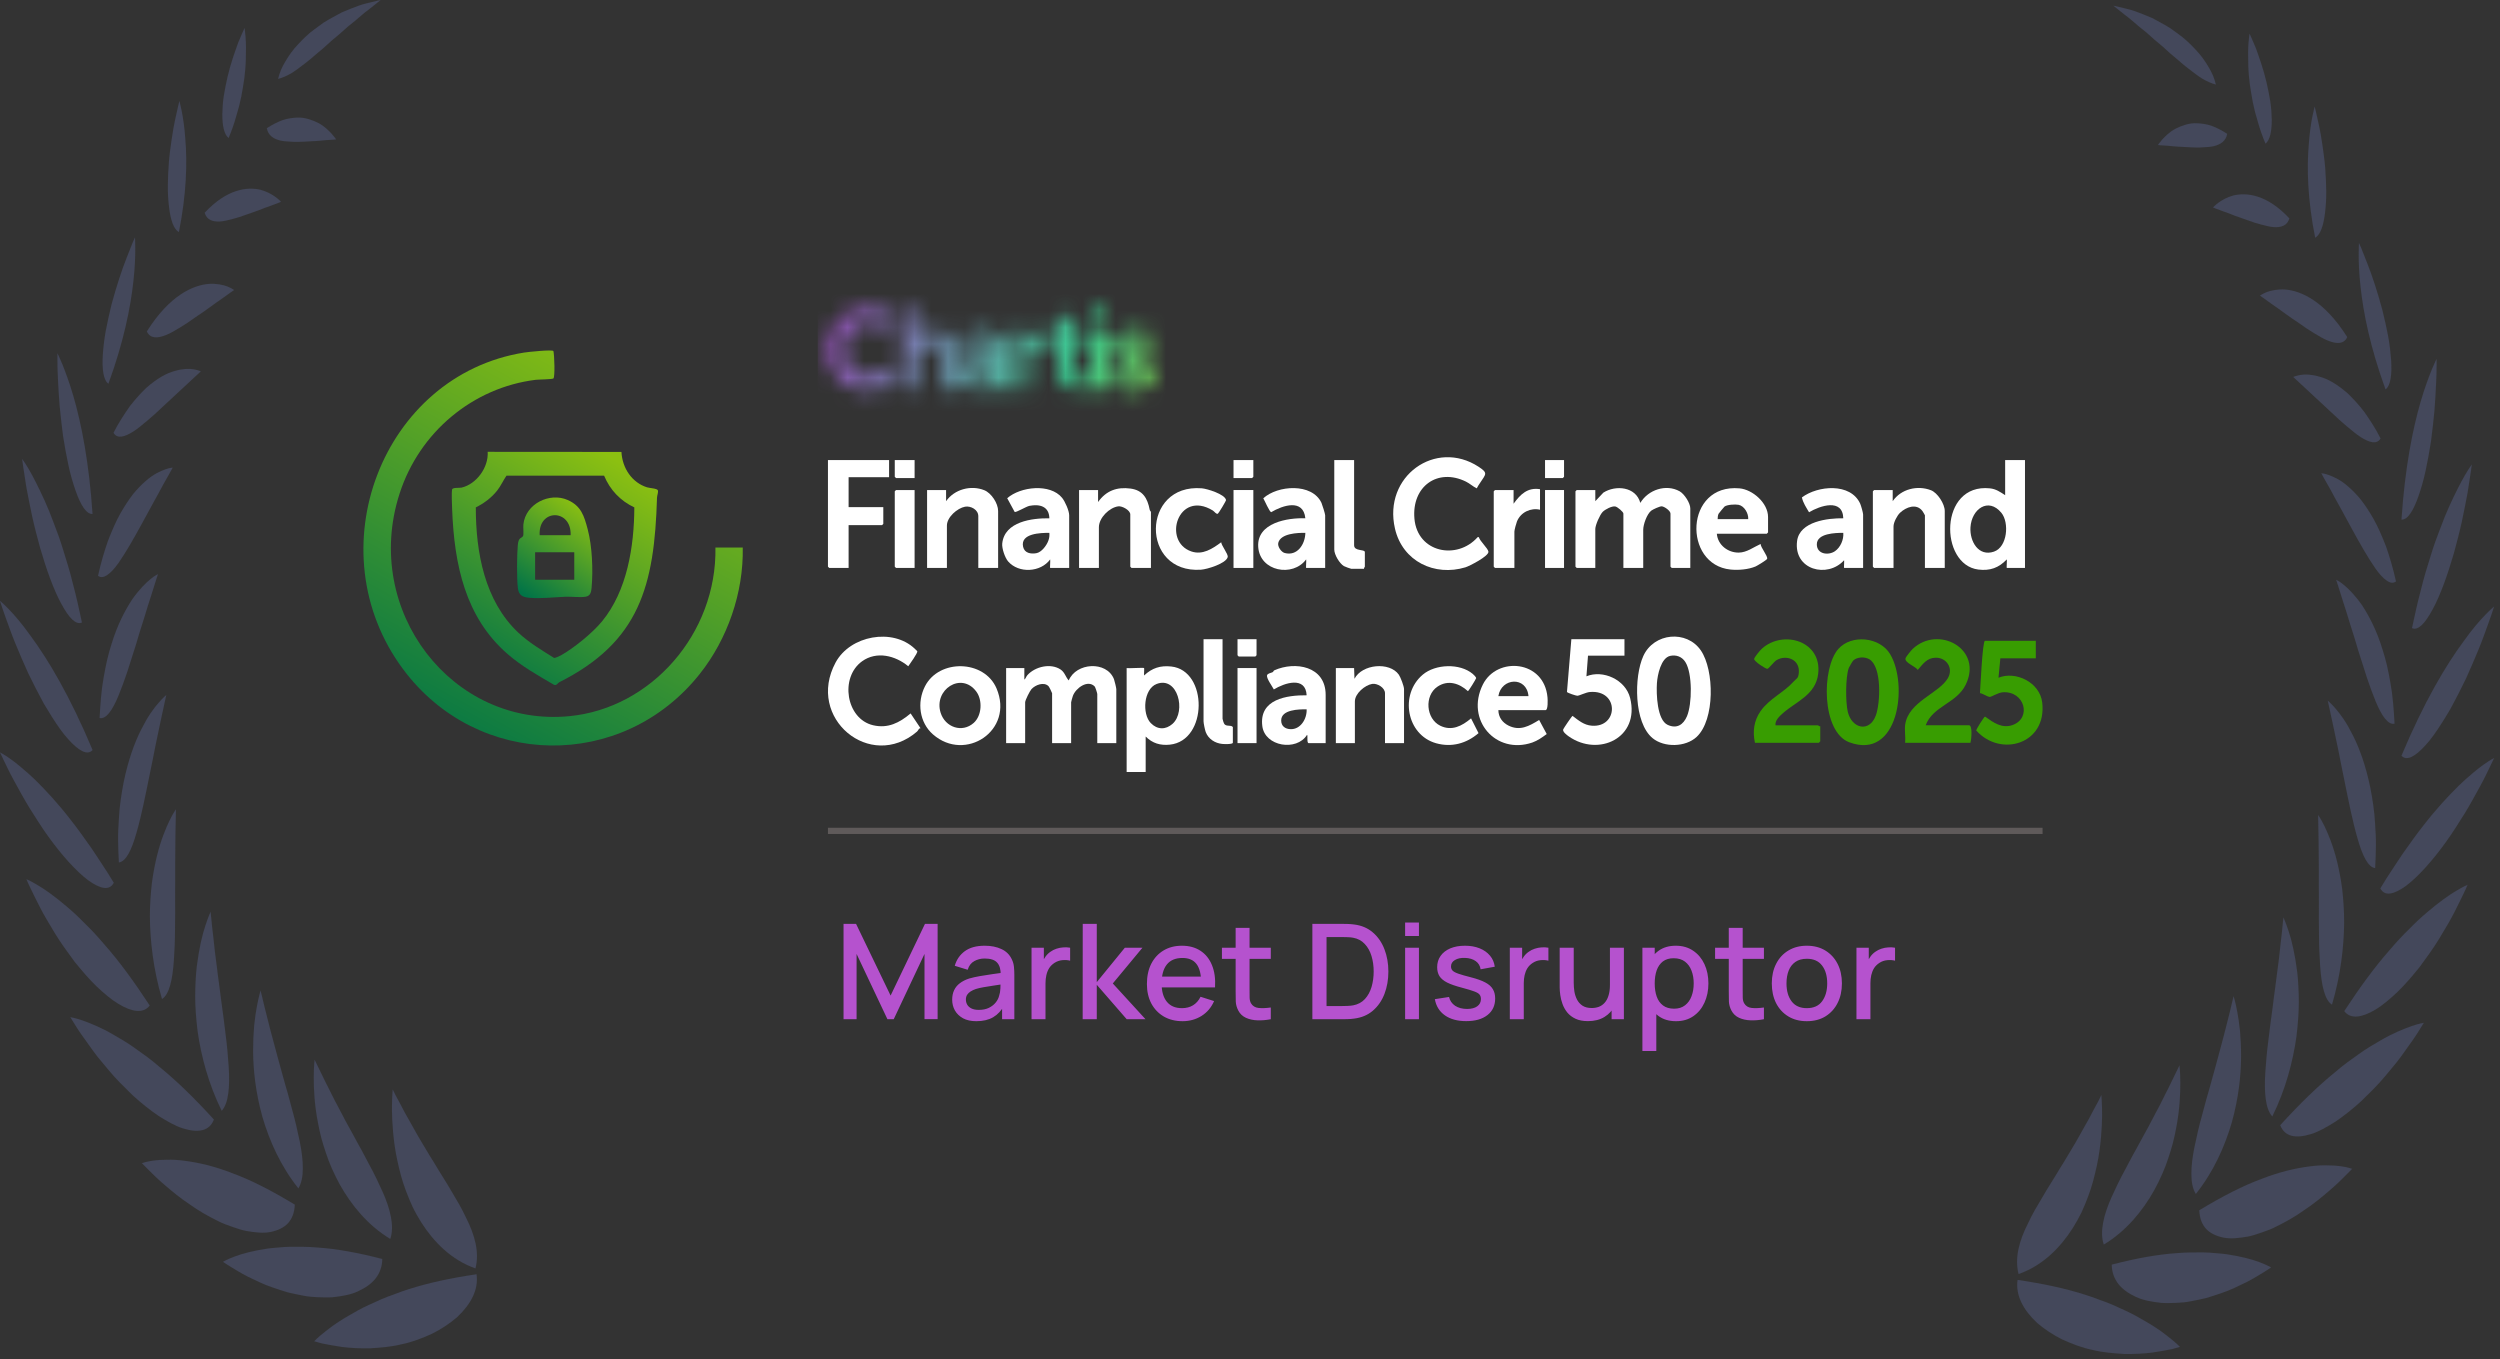 <svg width="149" height="81" viewBox="0 0 149 81" fill="none" xmlns="http://www.w3.org/2000/svg">
<rect x="0" y="0" width="149" height="81" fill="#333333" stroke="none"/>
<path d="M109.566 38.676C110.344 37.796 112.033 37.957 112.651 38.985C113.738 40.794 113.166 45.341 110.215 44.239C108.56 43.62 108.554 39.819 109.566 38.676ZM110.453 39.368C110.412 39.407 110.212 39.747 110.187 39.814C109.989 40.345 109.993 41.862 110.127 42.421C110.37 43.435 111.416 43.671 111.797 42.647C112.074 41.905 112.166 39.733 111.411 39.291C111.138 39.131 110.689 39.147 110.453 39.368Z" fill="#389D01"/>
<path d="M121.334 38.193V39.235H119.221L119.11 40.392C120.133 39.975 121.577 40.663 121.717 41.874C122.002 44.354 119.229 45.155 117.783 43.537C117.772 43.478 118.242 42.723 118.309 42.709C118.808 43.064 119.317 43.439 119.954 43.21C121.097 42.8 120.676 41.169 119.361 41.26C119.097 41.278 118.681 41.54 118.591 41.535C118.436 41.528 118.183 41.331 118.005 41.31C118.03 41.058 118.153 38.193 118.303 38.193H121.334Z" fill="#389D01"/>
<path d="M105.819 43.228H108.349C108.367 43.228 108.433 43.304 108.488 43.285V44.182C108.488 44.188 108.41 44.269 108.404 44.269H104.595C104.446 43.594 104.536 42.949 104.928 42.387C105.453 41.633 106.313 41.281 106.9 40.62C107.076 40.421 107.184 40.457 107.211 40.073C107.265 39.298 106.47 39.006 105.891 39.339C105.729 39.431 105.423 39.846 105.338 39.863C105.252 39.88 104.533 39.417 104.548 39.274C104.559 39.164 104.916 38.743 105.013 38.657C106.282 37.522 108.607 38.201 108.362 40.175C108.208 41.42 107.041 41.816 106.263 42.504C106.066 42.677 105.783 42.937 105.819 43.228Z" fill="#389D01"/>
<path d="M113.547 43.199C113.736 41.812 115.578 41.327 116.097 40.412C116.437 39.814 116.004 39.186 115.363 39.199C114.845 39.208 114.612 39.571 114.298 39.926C114.171 39.717 113.5 39.497 113.569 39.234C113.592 39.144 113.905 38.763 113.989 38.683C115.519 37.23 118.211 38.671 117.152 40.816C116.602 41.929 115.192 42.081 114.771 43.227H117.356C117.577 43.227 117.492 44.096 117.44 44.269H113.547C113.58 43.934 113.503 43.522 113.547 43.199Z" fill="#389D01"/>
<path d="M61.051 40.505C61.137 40.444 61.15 40.329 61.238 40.232C61.703 39.722 62.626 39.511 63.212 39.903C63.466 40.073 63.507 40.352 63.697 40.554C64.136 39.49 65.951 39.37 66.393 40.477C66.425 40.558 66.532 41.004 66.532 41.07V44.29H65.398V41.365C65.398 41.314 65.283 40.953 65.243 40.912C64.829 40.489 64.117 41.006 63.944 41.474C63.923 41.531 63.839 41.824 63.839 41.857V44.29H62.705V41.316C62.705 41.292 62.533 40.936 62.493 40.897C62.218 40.621 61.708 40.82 61.477 41.071C61.381 41.174 61.099 41.733 61.099 41.857V44.29H59.965V39.816H61.051V40.505Z" fill="white"/>
<path d="M101.371 38.766C102.177 39.943 102.217 42.901 101.117 43.922C100.457 44.535 99.184 44.562 98.495 43.995C97.376 43.076 97.378 40.333 97.943 39.095C98.574 37.71 100.527 37.534 101.371 38.766ZM99.545 39.09C98.992 39.209 98.783 40.234 98.752 40.724C98.713 41.345 98.754 42.913 99.397 43.204C99.933 43.447 100.323 43.205 100.544 42.687C100.852 41.961 100.877 40.131 100.447 39.456C100.244 39.137 99.905 39.013 99.545 39.09Z" fill="white"/>
<path d="M68.188 39.816C68.206 39.835 68.175 40.182 68.188 40.259C68.666 39.809 69.162 39.653 69.812 39.724C72.004 39.964 71.994 44.152 69.718 44.382C69.158 44.439 68.688 44.304 68.282 43.897V46.011H67.148V39.816C67.291 39.845 68.151 39.778 68.188 39.816ZM68.583 43.092C68.973 43.497 69.476 43.507 69.889 43.135C70.708 42.397 70.196 40.278 68.934 40.765C68.155 41.066 68.061 42.552 68.583 43.092Z" fill="white"/>
<path d="M54.514 38.658C54.544 38.686 54.67 38.803 54.673 38.814C54.701 38.915 54.223 39.583 54.133 39.709C53.359 39.069 52.246 38.791 51.381 39.412C50.037 40.378 50.423 42.847 52.038 43.225C52.914 43.431 53.603 43.083 54.273 42.52L54.864 43.404C54.753 43.398 54.736 43.532 54.654 43.603C51.875 45.99 48.02 42.795 49.8 39.488C50.671 37.87 53.2 37.414 54.514 38.658Z" fill="white"/>
<path d="M96.818 38.095V39.079H94.645L94.551 40.308C95.533 39.902 96.882 40.505 97.156 41.603C97.75 43.983 95.265 45.132 93.496 43.888C93.39 43.813 93.111 43.609 93.168 43.468C93.192 43.408 93.679 42.679 93.725 42.667C94.084 42.938 94.398 43.213 94.864 43.251C96.457 43.383 96.522 41.103 94.764 41.243C94.515 41.262 94.143 41.463 94.008 41.467C93.939 41.469 93.426 41.301 93.391 41.242L93.653 38.095H96.818Z" fill="white"/>
<path d="M55.603 43.768C54.799 43.062 54.639 41.865 55.129 40.903C55.966 39.259 58.666 39.316 59.393 41.028C60.461 43.544 57.526 45.457 55.603 43.768ZM58.191 41.221C57.295 40.007 55.632 41.108 56.061 42.479C56.333 43.35 57.343 43.697 58.031 43.087C58.525 42.649 58.565 41.728 58.191 41.221Z" fill="white"/>
<path d="M89.303 42.324C89.305 42.744 89.549 43.067 89.906 43.245C90.59 43.585 91.134 43.276 91.733 42.91L92.184 43.748C91.928 43.941 91.63 44.15 91.324 44.255C89.157 44.999 87.324 42.911 88.379 40.797C89.22 39.111 92.032 39.334 92.231 41.562C92.243 41.691 92.272 42.324 92.114 42.324H89.303ZM91.098 41.488C90.988 40.285 89.471 40.393 89.303 41.488H91.098Z" fill="white"/>
<path d="M79.009 44.29H77.994C77.869 44.29 77.959 43.802 77.899 43.798C77.276 44.794 75.387 44.491 75.234 43.278C75.029 41.66 76.706 41.43 77.876 41.439C77.818 40.282 76.554 40.701 75.92 41.091C75.832 40.911 75.463 40.422 75.518 40.243C75.554 40.127 75.769 40.108 75.854 40.059C75.897 40.033 75.899 39.973 75.951 39.95C77.189 39.398 79.009 39.692 79.009 41.414V44.29ZM77.876 42.275C77.417 42.272 76.36 42.283 76.359 42.938C76.359 43.283 76.601 43.443 76.906 43.458C77.507 43.487 77.9 42.848 77.876 42.275Z" fill="white"/>
<path d="M80.704 39.816L80.727 40.456C81.179 39.577 82.82 39.427 83.371 40.212C83.473 40.358 83.68 40.902 83.68 41.07V44.29H82.546V41.316C82.546 40.985 82.081 40.709 81.779 40.761C81.354 40.834 80.751 41.329 80.751 41.807V44.29H79.617V39.816H80.704Z" fill="white"/>
<path d="M88.121 43.695C87.398 44.316 86.514 44.556 85.591 44.297C83.829 43.801 83.4 41.391 84.795 40.211C85.553 39.57 87.005 39.52 87.771 40.161C87.824 40.205 87.987 40.357 87.977 40.422C87.97 40.468 87.531 41.191 87.487 41.192C86.969 40.718 86.293 40.505 85.671 40.926C84.883 41.46 84.983 42.835 85.839 43.253C86.524 43.587 87.133 43.273 87.675 42.815L88.121 43.695Z" fill="white"/>
<path d="M72.864 38.095V42.839C72.864 42.885 72.939 43.118 72.979 43.162C73.125 43.32 73.352 43.187 73.478 43.331V44.265C73.478 44.369 72.942 44.349 72.841 44.338C72.419 44.294 72.024 44.051 71.863 43.635C71.816 43.513 71.731 43.103 71.731 42.987V38.095H72.864Z" fill="white"/>
<path d="M74.89 39.816H73.756V44.29H74.89V39.816Z" fill="white"/>
<path d="M74.89 38.096V39.054C74.89 39.059 74.824 39.128 74.819 39.128H73.827C73.822 39.128 73.756 39.059 73.756 39.054V38.096H74.89Z" fill="white"/>
<path d="M95.08 29.206L95.081 29.87L95.56 29.361C96.29 28.896 97.499 28.998 97.763 29.972C98.233 29.187 99.3 28.831 100.105 29.28C100.385 29.437 100.742 29.981 100.742 30.303V33.849H99.635C99.629 33.849 99.561 33.778 99.561 33.773V30.61C99.561 30.442 99.198 30.188 99.041 30.177C98.925 30.169 98.506 30.362 98.411 30.438C98.154 30.643 97.936 31.257 97.936 31.579V33.849H96.754V30.61C96.754 30.509 96.402 30.211 96.274 30.186C96.075 30.146 95.668 30.359 95.522 30.506C95.355 30.672 95.08 31.299 95.08 31.528V33.849H93.972C93.967 33.849 93.898 33.778 93.898 33.773V29.283C93.898 29.278 93.967 29.206 93.972 29.206H95.08Z" fill="white"/>
<path d="M120.689 27.421V33.849H119.606C119.581 33.849 119.624 33.399 119.605 33.339C119.127 33.847 118.6 34.03 117.912 33.946C115.577 33.66 115.555 28.789 118.596 29.105C118.963 29.143 119.208 29.319 119.507 29.513V27.421H120.689ZM119.282 30.563C118.507 29.621 117.507 30.337 117.44 31.427C117.388 32.275 117.924 33.192 118.84 32.877C119.648 32.6 119.759 31.143 119.282 30.563Z" fill="white"/>
<path d="M88.216 28.776C88.146 28.885 88.07 28.984 88.016 29.106C87.783 28.997 87.601 28.817 87.37 28.704C85.689 27.877 84.13 28.984 84.3 30.915C84.479 32.943 86.843 33.398 88.068 32.014L88.139 32.013C88.2 32.253 88.682 32.678 88.71 32.878C88.748 33.143 87.574 33.741 87.34 33.812C85.521 34.366 83.594 33.473 83.14 31.505C82.418 28.383 85.567 26.149 88.125 27.819C88.704 28.197 88.558 28.251 88.216 28.776Z" fill="white"/>
<path d="M102.323 31.809C102.38 32.492 102.994 32.943 103.629 32.935C104.113 32.929 104.507 32.612 104.932 32.421C104.939 32.641 105.37 33.139 105.322 33.306C105.304 33.372 104.728 33.721 104.628 33.763C104.195 33.944 103.604 33.992 103.142 33.945C100.287 33.66 100.405 28.811 103.676 29.106C104.45 29.175 105.376 29.972 105.376 30.814V31.732C105.376 31.738 105.307 31.809 105.302 31.809H102.323ZM104.194 30.942C104.217 30.593 103.957 30.151 103.616 30.086C103.421 30.049 102.941 30.072 102.781 30.192C102.759 30.208 102.437 30.599 102.425 30.624C102.384 30.718 102.372 30.839 102.372 30.942H104.194Z" fill="white"/>
<path d="M78.98 33.85H77.848C77.823 33.85 77.866 33.399 77.847 33.339C77.054 34.419 75.09 34.06 74.99 32.602C74.891 31.152 76.75 30.851 77.799 30.89C77.678 29.703 76.447 30.119 75.762 30.526C75.66 30.506 75.373 29.833 75.292 29.698C76.141 28.92 78.194 28.766 78.76 29.971C78.805 30.067 78.98 30.63 78.98 30.712V33.85ZM77.799 31.758C77.348 31.75 76.32 31.788 76.184 32.358C76.133 32.573 76.359 32.901 76.566 32.958C77.314 33.161 77.788 32.444 77.799 31.758Z" fill="white"/>
<path d="M63.723 33.85H62.591C62.566 33.85 62.609 33.4 62.59 33.34C62.025 34.118 60.715 34.186 60.085 33.462C59.895 33.243 59.704 32.682 59.733 32.395C59.868 31.077 61.53 30.876 62.542 30.891C62.528 30.168 61.952 30.032 61.357 30.148C61.161 30.186 60.559 30.557 60.474 30.512L60.03 29.694C60.817 28.997 62.593 28.8 63.301 29.671C63.476 29.886 63.723 30.441 63.723 30.712V33.85ZM62.542 31.758C62.038 31.757 60.797 31.779 60.977 32.59C61.061 32.971 61.442 33.028 61.767 32.97C62.074 32.916 62.373 32.519 62.479 32.23C62.54 32.066 62.557 31.932 62.542 31.758Z" fill="white"/>
<path d="M111.041 33.849H109.909C109.887 33.849 109.925 33.447 109.908 33.39C108.918 34.489 106.886 33.968 107.106 32.246C107.256 31.07 108.953 30.876 109.86 30.89C109.825 29.681 108.468 30.141 107.819 30.531C107.654 30.248 107.465 29.976 107.393 29.647C108.332 28.938 110.295 28.754 110.869 30.022C110.917 30.128 111.041 30.564 111.041 30.66V33.849ZM109.86 31.757C109.403 31.758 108.28 31.778 108.283 32.446C108.286 33.038 108.979 33.117 109.364 32.851C109.692 32.624 109.894 32.162 109.86 31.757Z" fill="white"/>
<path d="M112.805 29.206L112.805 29.869C113.305 29.138 114.284 28.909 115.084 29.217C115.476 29.367 115.907 30.033 115.907 30.456V33.849H114.725V30.711C114.725 30.697 114.597 30.483 114.577 30.457C114.219 29.984 113.607 30.221 113.246 30.558C113.069 30.722 112.854 31.135 112.854 31.375V33.849H111.697C111.692 33.849 111.623 33.778 111.623 33.773V29.283C111.623 29.277 111.692 29.206 111.697 29.206H112.805Z" fill="white"/>
<path d="M68.596 33.85H67.439C67.434 33.85 67.365 33.779 67.365 33.773V30.661C67.365 30.408 66.879 30.149 66.656 30.177C66.123 30.244 65.494 30.858 65.494 31.426V33.85H64.312V29.207H65.445V29.921C65.925 29.245 66.569 29.01 67.377 29.118C68.108 29.215 68.39 29.689 68.522 30.381C68.531 30.432 68.596 30.493 68.596 30.508V33.85Z" fill="white"/>
<path d="M59.488 33.85H58.307V30.763C58.307 30.376 57.856 30.137 57.517 30.199C57.059 30.283 56.436 30.821 56.436 31.324V33.85H55.254V29.207H56.386L56.387 29.87C56.886 29.156 57.873 28.898 58.666 29.217C59.082 29.384 59.488 29.997 59.488 30.457V33.85Z" fill="white"/>
<path d="M52.989 27.421V28.441H50.577V30.227H52.645V31.222C52.645 31.227 52.576 31.298 52.571 31.298H50.577V33.849H49.42C49.414 33.849 49.346 33.778 49.346 33.773V27.421H52.989Z" fill="white"/>
<path d="M72.783 32.319C72.805 32.532 73.213 33.033 73.171 33.201C73.074 33.589 71.938 33.93 71.58 33.954C67.962 34.201 68.011 28.81 71.628 29.103C71.941 29.128 73.007 29.454 73.072 29.801C73.081 29.85 72.629 30.591 72.588 30.613C72.487 30.668 72.388 30.489 72.276 30.421C70.217 29.177 69.258 32.265 71.001 32.865C71.672 33.096 72.262 32.705 72.783 32.319Z" fill="white"/>
<path d="M80.705 27.421V32.497C80.705 32.876 81.345 32.717 81.345 32.906V33.773C81.345 33.79 81.28 33.85 81.296 33.9H80.533C80.499 33.9 80.149 33.771 80.097 33.74C79.835 33.582 79.523 33.063 79.523 32.752V27.421H80.705Z" fill="white"/>
<path d="M91.785 29.156V30.38C91.238 30.251 90.638 30.524 90.412 31.075C90.368 31.18 90.258 31.59 90.258 31.681V33.85H89.101C89.096 33.85 89.027 33.779 89.027 33.773V29.283C89.027 29.278 89.096 29.207 89.101 29.207H90.209V30.023C90.611 29.461 91.048 29.036 91.785 29.156Z" fill="white"/>
<path d="M74.699 29.206H73.518V33.849H74.699V29.206Z" fill="white"/>
<path d="M54.51 29.206V33.849H53.402C53.397 33.849 53.328 33.778 53.328 33.773V29.283C53.328 29.278 53.397 29.206 53.402 29.206H54.51Z" fill="white"/>
<path d="M93.216 29.206H92.084V33.849H93.216V29.206Z" fill="white"/>
<path d="M54.51 27.421V28.492H53.402C53.397 28.492 53.328 28.421 53.328 28.416V27.421H54.51Z" fill="white"/>
<path d="M74.699 27.421V28.416C74.699 28.421 74.631 28.492 74.626 28.492H73.518V27.421H74.699Z" fill="white"/>
<path d="M93.217 27.421V28.416C93.217 28.421 93.148 28.492 93.143 28.492H92.084V27.421H93.217Z" fill="white"/>
<mask id="mask0_10627_58135" style="mask-type:alpha" maskUnits="userSpaceOnUse" x="49" y="18" width="20" height="6">
<path d="M50.42 21.56C50.446 21.621 50.646 21.896 50.7 21.959C51.334 22.703 52.423 22.453 53.078 21.865C53.114 21.873 53.509 22.43 53.512 22.468C53.526 22.631 52.889 23.018 52.739 23.079C50.866 23.835 48.994 22.36 49.405 20.277C49.78 18.379 52.063 17.779 53.407 19.001L53.031 19.666C52.649 19.528 52.424 19.277 51.985 19.239C51.298 19.179 50.693 19.391 50.415 20.088C50.263 20.469 50.257 21.181 50.42 21.56Z" fill="white"/>
<path d="M54.664 20.242C54.737 20.218 54.752 20.116 54.822 20.048C55.356 19.527 56.372 19.514 56.746 20.244C56.775 20.3 56.863 20.511 56.863 20.552V23.198H56.038V21.029C56.038 20.968 55.953 20.704 55.899 20.649C55.679 20.43 55.259 20.517 55.029 20.693C54.903 20.79 54.664 21.111 54.664 21.267V23.198H53.793V18.43H54.595C54.6 18.43 54.664 18.496 54.664 18.501V20.242Z" fill="white"/>
<path d="M59.156 23.198C59.139 23.181 59.168 22.887 59.155 22.817C58.566 23.541 57.367 23.422 57.096 22.456C56.773 21.301 58.319 20.963 59.111 20.98C59.062 20.174 58.04 20.462 57.621 20.767L57.28 20.127C57.929 19.628 59.077 19.435 59.658 20.124C59.811 20.305 59.981 20.696 59.981 20.933V23.127C59.981 23.132 59.917 23.198 59.912 23.198C59.805 23.198 59.182 23.226 59.156 23.198ZM59.11 21.672C58.732 21.634 57.755 21.705 57.999 22.328C58.255 22.98 59.237 22.248 59.11 21.672Z" fill="white"/>
<path d="M67.276 20.897C67.354 20.994 68.067 21.239 68.242 21.346C68.766 21.666 68.96 22.187 68.647 22.755C68.287 23.409 67.175 23.35 66.607 23.047C66.003 22.725 66.347 22.592 66.644 22.158C66.886 22.349 67.704 22.755 67.883 22.339C68.037 21.978 67.411 21.86 67.208 21.754C66.885 21.584 66.431 21.335 66.358 20.922C66.155 19.787 67.518 19.483 68.331 19.822C68.92 20.068 68.617 20.342 68.386 20.765C68.211 20.509 67.384 20.325 67.25 20.637C67.221 20.705 67.234 20.846 67.276 20.897Z" fill="white"/>
<path d="M63.92 19.813H64.653V20.528H63.92V22.03C63.92 22.279 64.279 22.383 64.469 22.413C64.556 22.427 64.64 22.354 64.699 22.459V23.199H63.989C63.954 23.199 63.607 23.059 63.557 23.027C63.246 22.827 63.083 22.448 63.05 22.077C63.018 21.721 63.124 20.864 63.043 20.606C62.998 20.463 62.637 20.551 62.637 20.528V19.813C62.637 19.789 63.095 19.837 63.095 19.813V18.859H63.851C63.856 18.859 63.92 18.926 63.92 18.931V19.813Z" fill="white"/>
<path d="M62.407 19.717V20.623C62.002 20.561 61.616 20.714 61.426 21.105C61.395 21.168 61.261 21.561 61.261 21.601V23.198H60.459C60.421 23.198 60.378 23.083 60.388 23.034L60.436 19.765H61.193C61.295 19.765 61.257 20.169 61.261 20.267C61.264 20.32 61.231 20.397 61.306 20.384C61.449 19.937 61.966 19.664 62.407 19.717Z" fill="white"/>
<path d="M65.184 19.765H65.963C65.968 19.765 66.032 19.831 66.032 19.837V23.127C66.032 23.132 65.968 23.198 65.963 23.198H65.184C65.179 23.198 65.115 23.132 65.115 23.127V19.837C65.115 19.823 65.169 19.789 65.184 19.765Z" fill="white"/>
<path d="M65.233 18.44C65.338 18.407 65.886 18.411 65.962 18.473C66.046 18.542 66.06 19.116 66.006 19.196C65.963 19.26 65.216 19.266 65.152 19.22C65.086 19.172 65.042 18.498 65.233 18.44Z" fill="white"/>
</mask>
<g mask="url(#mask0_10627_58135)">
<rect x="48.734" y="16.164" width="23.871" height="9.301" fill="url(#paint0_linear_10627_58135)"/>
</g>
<path d="M44.268 32.632C44.321 35.333 43.354 38.09 41.708 40.164C37.101 45.966 28.455 45.834 24.027 39.888C18.756 32.811 22.783 22.37 31.23 21.014C31.45 20.978 32.928 20.821 32.983 20.923C33.043 21.147 33.085 22.482 32.983 22.556C32.906 22.612 32.095 22.616 31.922 22.637C28.205 23.1 24.994 25.733 23.808 29.441C21.58 36.4 26.948 43.355 33.929 42.684C38.815 42.214 42.73 37.76 42.64 32.632H44.268Z" fill="url(#paint1_linear_10627_58135)"/>
<path d="M37.038 26.935C37.089 27.9 37.662 28.761 38.564 29.045C38.72 29.094 39.172 29.11 39.209 29.224C39.246 29.34 39.161 29.527 39.157 29.666C39.005 34.919 38.114 38.256 33.334 40.66C33.234 40.71 33.175 40.882 33.014 40.811C32.064 40.258 31.098 39.714 30.259 38.986C27.729 36.793 27.073 33.654 26.947 30.348C26.938 30.098 26.904 29.362 26.947 29.169C26.975 29.046 27.393 29.088 27.507 29.062C28.386 28.859 29.124 27.873 29.066 26.929L37.038 26.935ZM36.004 28.35L30.187 28.35C29.986 28.64 29.851 28.96 29.63 29.239C29.289 29.67 28.838 30.004 28.358 30.241C28.356 32.941 28.892 35.814 30.878 37.693C31.504 38.286 32.299 38.759 33.023 39.213C33.086 39.225 33.353 39.102 33.426 39.062C34.196 38.633 35.311 37.727 35.877 37.038C37.377 35.215 37.796 32.583 37.806 30.241C36.985 29.856 36.362 29.211 36.004 28.35Z" fill="url(#paint2_linear_10627_58135)"/>
<path d="M31.176 31.943C31.221 31.862 31.175 31.416 31.193 31.255C31.329 30.017 32.761 29.328 33.83 29.798C34.636 30.152 34.814 30.745 35.026 31.545C35.293 32.548 35.355 33.959 35.259 35.034C35.236 35.296 35.188 35.519 34.901 35.565C34.559 35.62 34.075 35.552 33.709 35.566C33 35.594 32.253 35.69 31.538 35.627C31.141 35.592 30.91 35.473 30.862 35.032C30.797 34.446 30.806 33.085 30.86 32.489C30.904 31.994 31.085 32.105 31.176 31.943ZM34.009 31.898C34.069 30.314 32.071 30.304 32.164 31.898H34.009ZM34.226 32.914H31.893V34.552H34.226V32.914Z" fill="url(#paint3_linear_10627_58135)"/>
<path d="M50.275 60.745V55.063H51.021L53.08 59.336L55.128 55.063H55.882V60.741H55.1V56.855L53.266 60.745H52.891L51.052 56.855V60.745H50.275ZM58.19 60.863C57.875 60.863 57.61 60.806 57.397 60.69C57.184 60.571 57.023 60.416 56.912 60.224C56.804 60.029 56.75 59.816 56.75 59.585C56.75 59.369 56.788 59.18 56.865 59.017C56.941 58.854 57.054 58.716 57.204 58.603C57.354 58.487 57.538 58.394 57.756 58.322C57.946 58.267 58.16 58.218 58.4 58.176C58.639 58.134 58.89 58.095 59.153 58.058C59.419 58.021 59.682 57.984 59.942 57.948L59.642 58.113C59.648 57.779 59.577 57.532 59.429 57.372C59.285 57.209 59.035 57.127 58.68 57.127C58.456 57.127 58.251 57.18 58.064 57.285C57.877 57.387 57.747 57.558 57.674 57.798L56.904 57.561C57.009 57.195 57.209 56.905 57.504 56.689C57.801 56.473 58.196 56.365 58.688 56.365C59.069 56.365 59.4 56.431 59.682 56.563C59.966 56.692 60.174 56.897 60.305 57.178C60.374 57.318 60.416 57.465 60.431 57.62C60.447 57.775 60.455 57.942 60.455 58.121V60.745H59.725V59.77L59.867 59.897C59.691 60.223 59.466 60.466 59.193 60.627C58.922 60.785 58.588 60.863 58.19 60.863ZM58.336 60.189C58.571 60.189 58.772 60.148 58.94 60.066C59.108 59.982 59.244 59.876 59.346 59.747C59.449 59.618 59.516 59.484 59.548 59.344C59.592 59.218 59.617 59.076 59.623 58.918C59.631 58.76 59.635 58.634 59.635 58.539L59.903 58.638C59.642 58.678 59.406 58.713 59.193 58.745C58.98 58.776 58.786 58.808 58.613 58.839C58.442 58.868 58.289 58.904 58.155 58.946C58.042 58.985 57.941 59.033 57.851 59.088C57.764 59.143 57.695 59.21 57.642 59.289C57.592 59.368 57.567 59.464 57.567 59.577C57.567 59.688 57.595 59.79 57.65 59.885C57.705 59.977 57.789 60.051 57.902 60.106C58.016 60.161 58.16 60.189 58.336 60.189ZM61.48 60.745V56.484H62.214V57.518L62.111 57.383C62.164 57.247 62.232 57.122 62.316 57.009C62.4 56.893 62.498 56.798 62.608 56.724C62.716 56.646 62.836 56.585 62.967 56.543C63.101 56.498 63.238 56.472 63.377 56.464C63.517 56.454 63.651 56.46 63.78 56.484V57.257C63.641 57.22 63.485 57.21 63.314 57.226C63.146 57.241 62.991 57.295 62.849 57.387C62.715 57.474 62.608 57.579 62.529 57.703C62.453 57.827 62.398 57.965 62.364 58.117C62.329 58.267 62.312 58.426 62.312 58.595V60.745H61.48ZM64.527 60.745L64.531 55.063H65.368V58.535L67.041 56.484H68.09L66.323 58.614L68.272 60.745H67.151L65.368 58.693V60.745H64.527ZM70.482 60.863C70.059 60.863 69.687 60.771 69.366 60.587C69.047 60.4 68.799 60.141 68.62 59.81C68.444 59.476 68.356 59.089 68.356 58.65C68.356 58.184 68.442 57.781 68.616 57.439C68.792 57.097 69.037 56.832 69.35 56.646C69.663 56.459 70.027 56.365 70.443 56.365C70.877 56.365 71.246 56.467 71.552 56.669C71.857 56.869 72.084 57.155 72.234 57.525C72.387 57.896 72.447 58.337 72.416 58.847H71.591V58.547C71.586 58.053 71.491 57.687 71.307 57.45C71.126 57.214 70.848 57.095 70.475 57.095C70.061 57.095 69.751 57.226 69.543 57.486C69.335 57.746 69.232 58.123 69.232 58.614C69.232 59.083 69.335 59.446 69.543 59.703C69.751 59.959 70.051 60.086 70.443 60.086C70.701 60.086 70.923 60.028 71.11 59.913C71.299 59.794 71.446 59.626 71.552 59.407L72.36 59.664C72.195 60.045 71.944 60.341 71.607 60.552C71.27 60.76 70.895 60.863 70.482 60.863ZM68.963 58.847V58.204H72.005V58.847H68.963ZM75.739 60.745C75.471 60.798 75.208 60.82 74.95 60.812C74.692 60.804 74.462 60.754 74.26 60.662C74.057 60.57 73.905 60.425 73.802 60.228C73.71 60.052 73.66 59.873 73.652 59.691C73.647 59.507 73.644 59.3 73.644 59.068V55.3H74.473V59.029C74.473 59.2 74.474 59.348 74.477 59.474C74.482 59.601 74.51 59.707 74.559 59.794C74.654 59.957 74.804 60.051 75.009 60.074C75.217 60.095 75.46 60.086 75.739 60.047V60.745ZM72.827 57.147V56.484H75.739V57.147H72.827ZM78.217 60.745V55.063H79.997C80.049 55.063 80.147 55.065 80.289 55.067C80.433 55.07 80.572 55.081 80.703 55.099C81.148 55.154 81.521 55.313 81.824 55.576C82.129 55.839 82.359 56.173 82.514 56.578C82.669 56.981 82.747 57.423 82.747 57.904C82.747 58.388 82.669 58.833 82.514 59.238C82.359 59.64 82.129 59.973 81.824 60.236C81.521 60.496 81.148 60.654 80.703 60.709C80.572 60.728 80.433 60.738 80.289 60.741C80.147 60.744 80.049 60.745 79.997 60.745H78.217ZM79.062 59.96H79.997C80.086 59.96 80.193 59.957 80.316 59.952C80.44 59.947 80.549 59.936 80.644 59.92C80.933 59.865 81.167 59.74 81.346 59.546C81.528 59.348 81.66 59.106 81.745 58.82C81.829 58.533 81.871 58.228 81.871 57.904C81.871 57.57 81.828 57.261 81.741 56.977C81.654 56.69 81.52 56.451 81.338 56.259C81.159 56.064 80.928 55.941 80.644 55.888C80.549 55.87 80.439 55.859 80.312 55.856C80.189 55.851 80.084 55.849 79.997 55.849H79.062V59.96ZM83.745 55.785V54.984H84.569V55.785H83.745ZM83.745 60.745V56.484H84.569V60.745H83.745ZM87.383 60.859C86.865 60.859 86.443 60.745 86.117 60.516C85.791 60.287 85.591 59.965 85.517 59.55L86.362 59.419C86.414 59.64 86.535 59.815 86.725 59.944C86.917 60.07 87.155 60.133 87.439 60.133C87.697 60.133 87.898 60.081 88.042 59.976C88.19 59.87 88.263 59.726 88.263 59.542C88.263 59.434 88.237 59.347 88.184 59.281C88.134 59.213 88.028 59.148 87.865 59.088C87.702 59.027 87.453 58.952 87.119 58.863C86.754 58.768 86.463 58.667 86.247 58.559C86.034 58.449 85.882 58.321 85.79 58.176C85.7 58.029 85.655 57.852 85.655 57.644C85.655 57.386 85.724 57.161 85.861 56.969C85.997 56.777 86.189 56.629 86.436 56.523C86.686 56.418 86.978 56.365 87.312 56.365C87.639 56.365 87.929 56.417 88.184 56.519C88.44 56.622 88.646 56.768 88.804 56.957C88.962 57.144 89.056 57.364 89.088 57.616L88.244 57.77C88.215 57.565 88.119 57.403 87.956 57.285C87.793 57.166 87.581 57.102 87.32 57.091C87.07 57.081 86.868 57.123 86.713 57.218C86.558 57.31 86.48 57.437 86.48 57.6C86.48 57.695 86.509 57.775 86.567 57.841C86.627 57.907 86.743 57.97 86.914 58.031C87.085 58.091 87.337 58.163 87.671 58.248C88.029 58.34 88.313 58.442 88.524 58.555C88.734 58.666 88.884 58.798 88.974 58.954C89.066 59.106 89.112 59.292 89.112 59.51C89.112 59.931 88.958 60.261 88.65 60.5C88.345 60.74 87.923 60.859 87.383 60.859ZM89.985 60.745V56.484H90.719V57.518L90.616 57.383C90.668 57.247 90.737 57.122 90.821 57.009C90.905 56.893 91.003 56.798 91.113 56.724C91.221 56.646 91.341 56.585 91.472 56.543C91.606 56.498 91.743 56.472 91.882 56.464C92.022 56.454 92.156 56.46 92.285 56.484V57.257C92.145 57.22 91.99 57.21 91.819 57.226C91.651 57.241 91.496 57.295 91.354 57.387C91.22 57.474 91.113 57.579 91.034 57.703C90.958 57.827 90.903 57.965 90.868 58.117C90.834 58.267 90.817 58.426 90.817 58.595V60.745H89.985ZM94.642 60.859C94.347 60.859 94.1 60.812 93.9 60.717C93.7 60.623 93.537 60.499 93.411 60.346C93.287 60.191 93.193 60.023 93.127 59.842C93.061 59.66 93.016 59.482 92.993 59.309C92.969 59.135 92.957 58.983 92.957 58.851V56.484H93.794V58.579C93.794 58.745 93.807 58.916 93.833 59.092C93.862 59.265 93.915 59.427 93.991 59.577C94.07 59.727 94.179 59.848 94.319 59.94C94.461 60.032 94.645 60.078 94.871 60.078C95.018 60.078 95.158 60.054 95.289 60.007C95.421 59.957 95.535 59.878 95.632 59.77C95.732 59.663 95.81 59.521 95.865 59.344C95.923 59.168 95.952 58.954 95.952 58.701L96.465 58.895C96.465 59.281 96.393 59.623 96.248 59.92C96.103 60.215 95.895 60.445 95.624 60.611C95.354 60.777 95.026 60.859 94.642 60.859ZM96.051 60.745V59.514H95.952V56.484H96.784V60.745H96.051ZM99.891 60.863C99.484 60.863 99.142 60.765 98.866 60.567C98.589 60.367 98.38 60.098 98.238 59.759C98.096 59.419 98.025 59.037 98.025 58.611C98.025 58.184 98.095 57.802 98.234 57.462C98.376 57.123 98.584 56.856 98.858 56.661C99.134 56.464 99.473 56.365 99.876 56.365C100.275 56.365 100.62 56.464 100.909 56.661C101.201 56.856 101.426 57.123 101.584 57.462C101.742 57.799 101.821 58.182 101.821 58.611C101.821 59.037 101.742 59.421 101.584 59.763C101.429 60.102 101.207 60.37 100.917 60.567C100.631 60.765 100.289 60.863 99.891 60.863ZM97.887 62.639V56.484H98.621V59.55H98.716V62.639H97.887ZM99.777 60.118C100.04 60.118 100.257 60.051 100.428 59.916C100.602 59.782 100.731 59.602 100.815 59.376C100.902 59.147 100.945 58.892 100.945 58.611C100.945 58.332 100.902 58.079 100.815 57.853C100.731 57.627 100.6 57.447 100.424 57.312C100.248 57.178 100.023 57.111 99.749 57.111C99.492 57.111 99.279 57.174 99.11 57.3C98.945 57.427 98.821 57.603 98.739 57.829C98.66 58.056 98.621 58.316 98.621 58.611C98.621 58.905 98.66 59.166 98.739 59.392C98.818 59.618 98.943 59.795 99.114 59.924C99.285 60.053 99.506 60.118 99.777 60.118ZM105.13 60.745C104.862 60.798 104.599 60.82 104.341 60.812C104.083 60.804 103.853 60.754 103.651 60.662C103.448 60.57 103.296 60.425 103.193 60.228C103.101 60.052 103.051 59.873 103.043 59.691C103.038 59.507 103.035 59.3 103.035 59.068V55.3H103.864V59.029C103.864 59.2 103.865 59.348 103.868 59.474C103.873 59.601 103.901 59.707 103.951 59.794C104.045 59.957 104.195 60.051 104.4 60.074C104.608 60.095 104.852 60.086 105.13 60.047V60.745ZM102.219 57.147V56.484H105.13V57.147H102.219ZM107.687 60.863C107.26 60.863 106.891 60.767 106.578 60.575C106.265 60.383 106.023 60.119 105.852 59.782C105.684 59.443 105.599 59.052 105.599 58.611C105.599 58.166 105.686 57.775 105.86 57.439C106.033 57.099 106.277 56.836 106.59 56.65C106.903 56.46 107.268 56.365 107.687 56.365C108.113 56.365 108.482 56.462 108.795 56.654C109.108 56.846 109.35 57.11 109.521 57.447C109.692 57.783 109.778 58.171 109.778 58.611C109.778 59.055 109.691 59.447 109.517 59.786C109.346 60.123 109.104 60.387 108.791 60.579C108.478 60.769 108.11 60.863 107.687 60.863ZM107.687 60.086C108.094 60.086 108.398 59.949 108.598 59.676C108.8 59.4 108.902 59.044 108.902 58.611C108.902 58.166 108.799 57.811 108.594 57.545C108.391 57.277 108.089 57.143 107.687 57.143C107.41 57.143 107.183 57.206 107.004 57.332C106.825 57.456 106.692 57.628 106.605 57.849C106.519 58.067 106.475 58.321 106.475 58.611C106.475 59.058 106.578 59.415 106.783 59.684C106.988 59.952 107.289 60.086 107.687 60.086ZM110.645 60.745V56.484H111.379V57.518L111.276 57.383C111.329 57.247 111.397 57.122 111.481 57.009C111.565 56.893 111.663 56.798 111.773 56.724C111.881 56.646 112.001 56.585 112.132 56.543C112.266 56.498 112.403 56.472 112.542 56.464C112.682 56.454 112.816 56.46 112.945 56.484V57.257C112.806 57.22 112.65 57.21 112.479 57.226C112.311 57.241 112.156 57.295 112.014 57.387C111.88 57.474 111.773 57.579 111.694 57.703C111.618 57.827 111.563 57.965 111.528 58.117C111.494 58.267 111.477 58.426 111.477 58.595V60.745H110.645Z" fill="#B552CE"/>
<path d="M121.737 49.335H49.346V49.705H121.737V49.335Z" fill="#5F5A5A"/>
<g opacity="0.34">
<path d="M129.926 80.275C129.926 80.275 129.762 80.321 129.475 80.402C129.188 80.465 128.772 80.537 128.283 80.613C127.79 80.677 127.217 80.706 126.608 80.698C125.997 80.656 125.357 80.618 124.724 80.457C124.095 80.334 123.473 80.089 122.906 79.831C122.34 79.551 121.83 79.204 121.414 78.849C120.575 78.062 120.117 77.195 120.246 76.281C121.798 76.509 123.13 76.797 124.301 77.174C124.591 77.262 124.875 77.368 125.147 77.474C125.42 77.567 125.679 77.664 125.93 77.774C126.434 78.007 126.892 78.197 127.308 78.43C127.724 78.667 128.098 78.874 128.419 79.086C128.744 79.293 129.02 79.501 129.248 79.682C129.692 80.025 129.926 80.275 129.926 80.275Z" fill="#636FA6"/>
<path d="M135.357 75.54C135.357 75.54 135.21 75.646 134.955 75.803C134.697 75.955 134.333 76.192 133.886 76.421C133.435 76.632 132.921 76.903 132.351 77.085C132.068 77.182 131.778 77.279 131.484 77.364C131.183 77.436 130.883 77.499 130.582 77.554C130.285 77.618 129.981 77.639 129.684 77.652C129.387 77.66 129.096 77.673 128.817 77.652C128.25 77.588 127.74 77.504 127.3 77.296C126.859 77.093 126.499 76.839 126.251 76.522C126.003 76.2 125.863 75.811 125.859 75.371C127.328 74.99 128.6 74.762 129.74 74.686C130.306 74.635 130.841 74.644 131.33 74.644C131.578 74.644 131.813 74.665 132.043 74.686C132.271 74.707 132.487 74.72 132.693 74.749C133.525 74.872 134.186 75.045 134.648 75.219C135.109 75.388 135.357 75.54 135.357 75.54Z" fill="#636FA6"/>
<path d="M140.193 69.659C140.193 69.659 140.057 69.799 139.812 70.044C139.571 70.286 139.228 70.632 138.802 70.988C138.379 71.352 137.886 71.758 137.347 72.113C136.816 72.498 136.236 72.824 135.666 73.103C135.383 73.256 135.089 73.353 134.806 73.455C134.519 73.552 134.247 73.649 133.978 73.7C133.436 73.793 132.943 73.852 132.509 73.759C132.083 73.67 131.73 73.505 131.485 73.243C131.237 72.977 131.094 72.596 131.076 72.13C132.478 71.284 133.698 70.662 134.792 70.26C135.876 69.837 136.834 69.621 137.631 69.52C138.029 69.465 138.389 69.444 138.707 69.456C139.025 69.456 139.291 69.473 139.515 69.507C139.959 69.566 140.2 69.668 140.2 69.668L140.193 69.659Z" fill="#636FA6"/>
<path d="M144.461 60.96C144.461 60.96 144.36 61.13 144.175 61.422C143.996 61.722 143.713 62.12 143.378 62.585C143.21 62.818 143.032 63.076 142.832 63.325C142.63 63.571 142.416 63.829 142.193 64.096C141.756 64.633 141.242 65.128 140.742 65.619C140.228 66.088 139.7 66.507 139.193 66.85C138.673 67.176 138.19 67.455 137.743 67.59C136.841 67.87 136.17 67.76 135.9 67.061C137.096 65.746 138.173 64.709 139.176 63.897C139.662 63.469 140.151 63.131 140.592 62.818C141.032 62.501 141.462 62.247 141.85 62.027C142.616 61.57 143.287 61.316 143.738 61.151C144.196 60.994 144.461 60.96 144.461 60.96Z" fill="#636FA6"/>
<path d="M147.065 52.736C147.065 52.736 147.047 52.778 147.016 52.858C146.981 52.934 146.932 53.057 146.859 53.201C146.719 53.493 146.519 53.908 146.271 54.39C146.027 54.876 145.698 55.41 145.359 55.977C145.013 56.543 144.6 57.106 144.195 57.656C143.765 58.185 143.331 58.697 142.887 59.124C142.436 59.547 142.01 59.911 141.597 60.161C140.769 60.66 140.094 60.762 139.717 60.262C140.664 58.815 141.535 57.631 142.381 56.67C142.793 56.184 143.192 55.748 143.59 55.367C143.968 54.978 144.335 54.639 144.684 54.348C145.373 53.764 145.957 53.345 146.387 53.095C146.603 52.964 146.775 52.875 146.886 52.816C147.002 52.761 147.065 52.736 147.065 52.736Z" fill="#636FA6"/>
<path d="M148.649 45.184C148.649 45.184 148.568 45.353 148.425 45.653C148.278 45.945 148.086 46.377 147.817 46.859C147.548 47.346 147.247 47.908 146.901 48.475C146.541 49.042 146.174 49.639 145.772 50.193C144.975 51.302 144.115 52.258 143.402 52.795C142.675 53.32 142.119 53.442 141.867 52.947C142.094 52.571 142.318 52.211 142.545 51.873C142.773 51.538 142.979 51.2 143.192 50.895C143.625 50.286 144.021 49.719 144.419 49.22C145.195 48.213 145.926 47.434 146.541 46.825C146.849 46.525 147.146 46.271 147.397 46.059C147.649 45.844 147.876 45.67 148.062 45.543C148.432 45.281 148.649 45.179 148.649 45.179V45.184Z" fill="#636FA6"/>
<path d="M148.647 36.15C148.647 36.15 148.598 36.324 148.493 36.628C148.388 36.929 148.238 37.356 148.049 37.864C147.867 38.371 147.629 38.947 147.367 39.552C147.238 39.852 147.102 40.165 146.962 40.47C146.811 40.779 146.658 41.083 146.504 41.388C146.347 41.688 146.193 41.985 146.035 42.272C145.868 42.556 145.7 42.831 145.535 43.089C145.207 43.605 144.892 44.058 144.574 44.401C143.952 45.094 143.435 45.382 143.127 45.039C144.48 41.815 145.766 39.662 146.829 38.223C147.339 37.504 147.797 36.979 148.126 36.641C148.29 36.476 148.416 36.349 148.507 36.269C148.594 36.188 148.643 36.15 148.643 36.15H148.647Z" fill="#636FA6"/>
<path d="M147.32 27.689C147.32 27.689 147.232 28.374 147.068 29.377C146.973 29.88 146.858 30.464 146.729 31.078C146.596 31.695 146.421 32.347 146.25 32.982C145.879 34.259 145.446 35.478 144.988 36.316C144.761 36.734 144.544 37.06 144.338 37.255C144.124 37.454 143.929 37.521 143.754 37.437C143.925 36.612 144.1 35.846 144.289 35.139C144.46 34.433 144.663 33.777 144.852 33.176C145.033 32.575 145.229 32.025 145.428 31.522C145.614 31.018 145.799 30.561 145.984 30.155C146.358 29.339 146.673 28.725 146.918 28.306C147.162 27.892 147.32 27.684 147.32 27.684V27.689Z" fill="#636FA6"/>
<path d="M145.221 21.385C145.221 21.385 145.221 21.537 145.221 21.808C145.221 22.075 145.217 22.455 145.189 22.921C145.165 23.386 145.14 23.923 145.092 24.499C145.036 25.074 144.969 25.688 144.889 26.297C144.794 26.906 144.686 27.511 144.564 28.07C144.445 28.633 144.288 29.153 144.137 29.584C143.837 30.456 143.477 31.002 143.127 30.968C143.333 27.892 143.791 25.586 144.27 23.94C144.508 23.124 144.752 22.477 144.924 22.049C145.099 21.618 145.221 21.389 145.221 21.389V21.385Z" fill="#636FA6"/>
<path d="M140.594 14.48C140.594 14.48 140.646 14.594 140.737 14.801C140.824 15.013 140.947 15.317 141.087 15.685C141.377 16.409 141.709 17.433 141.988 18.465C142.118 18.994 142.237 19.527 142.335 20.039C142.429 20.543 142.481 21.046 142.513 21.478C142.569 22.345 142.474 23.001 142.177 23.208C141.268 20.72 140.852 18.647 140.685 17.061C140.597 16.282 140.576 15.63 140.576 15.174C140.576 14.729 140.594 14.476 140.594 14.476V14.48Z" fill="#636FA6"/>
<path d="M137.955 6.344C137.955 6.344 138.063 6.784 138.207 7.452C138.28 7.778 138.35 8.184 138.413 8.616C138.472 9.052 138.542 9.504 138.581 9.978C138.616 10.461 138.64 10.939 138.644 11.391C138.651 11.844 138.619 12.288 138.574 12.673C138.483 13.443 138.297 14.002 137.983 14.167C137.532 11.899 137.479 10.042 137.602 8.62C137.693 7.237 137.958 6.344 137.958 6.344H137.955Z" fill="#636FA6"/>
<path d="M134.077 2.011C134.077 2.011 134.234 2.345 134.447 2.861C134.64 3.403 134.902 4.114 135.08 4.888C135.171 5.277 135.251 5.671 135.311 6.052C135.37 6.432 135.391 6.813 135.398 7.143C135.398 7.82 135.297 8.341 135.024 8.565C134.839 8.125 134.688 7.697 134.573 7.279C134.444 6.868 134.342 6.475 134.265 6.085C134.192 5.692 134.133 5.328 134.084 4.99C134.038 4.647 134.014 4.317 134 4.017C133.979 3.403 133.982 2.921 134.01 2.561C134.035 2.21 134.073 2.007 134.073 2.007L134.077 2.011Z" fill="#636FA6"/>
<path d="M125.241 65.264C125.241 65.264 125.171 65.403 125.049 65.653C124.919 65.89 124.734 66.22 124.517 66.647C124.29 67.058 124.021 67.527 123.727 68.052C123.427 68.543 123.108 69.114 122.766 69.643C122.437 70.21 122.084 70.73 121.759 71.297C121.43 71.843 121.119 72.368 120.868 72.913C120.35 73.929 120.057 74.982 120.308 75.934C121.742 75.435 122.801 74.356 123.549 73.176C123.734 72.871 123.905 72.579 124.056 72.266C124.203 71.944 124.335 71.627 124.451 71.314C124.688 70.705 124.849 70.045 124.975 69.461C125.101 68.881 125.174 68.302 125.22 67.794C125.265 67.282 125.283 66.842 125.286 66.47C125.286 65.712 125.241 65.26 125.241 65.26V65.264Z" fill="#636FA6"/>
<path d="M129.901 63.483C129.901 63.483 129.636 64.028 129.22 64.883C129.003 65.285 128.769 65.814 128.482 66.321C128.342 66.584 128.202 66.859 128.052 67.142C127.898 67.413 127.744 67.692 127.591 67.98C127.44 68.276 127.28 68.555 127.122 68.835C126.965 69.118 126.815 69.418 126.664 69.702C126.36 70.243 126.084 70.832 125.85 71.348C125.616 71.872 125.437 72.384 125.346 72.867C125.256 73.345 125.252 73.781 125.385 74.178C126.727 73.37 127.71 72.16 128.398 70.929C128.741 70.294 129.017 69.685 129.223 69.05C129.328 68.742 129.419 68.441 129.499 68.149C129.576 67.853 129.639 67.557 129.692 67.278C129.912 66.165 129.95 65.196 129.947 64.532C129.947 63.863 129.894 63.478 129.894 63.478L129.901 63.483Z" fill="#636FA6"/>
<path d="M133.123 59.37C133.123 59.37 133.084 59.527 133.018 59.797C132.951 60.077 132.86 60.483 132.735 60.953C132.612 61.426 132.476 61.998 132.308 62.59C132.151 63.208 131.962 63.842 131.784 64.507C131.7 64.845 131.595 65.158 131.504 65.492C131.417 65.822 131.329 66.152 131.238 66.482C131.057 67.117 130.913 67.777 130.791 68.357C130.672 68.941 130.602 69.491 130.606 69.973C130.606 70.455 130.683 70.853 130.871 71.162C131.93 69.842 132.605 68.314 133.018 66.893C133.42 65.45 133.563 64.109 133.57 62.983C133.57 62.412 133.545 61.909 133.507 61.469C133.465 61.025 133.402 60.639 133.346 60.326C133.231 59.704 133.123 59.366 133.123 59.366V59.37Z" fill="#636FA6"/>
<path d="M136.091 54.673C136.091 54.673 136.073 54.839 136.045 55.122C136.024 55.414 135.972 55.812 135.916 56.302C135.888 56.548 135.864 56.823 135.829 57.102C135.794 57.381 135.755 57.682 135.713 57.995C135.643 58.629 135.535 59.281 135.458 59.971C135.364 60.652 135.269 61.35 135.192 62.023C135.105 62.678 135.049 63.351 135.011 63.935C134.937 65.111 135.018 66.101 135.43 66.541C136.227 64.929 136.657 63.267 136.867 61.798C136.958 61.045 137.01 60.356 137.01 59.708C137.007 59.053 136.975 58.464 136.916 57.935C136.779 56.861 136.591 56.061 136.405 55.507C136.224 54.953 136.087 54.665 136.087 54.665L136.091 54.673Z" fill="#636FA6"/>
<path d="M138.16 48.569C138.16 48.569 138.16 48.611 138.16 48.683C138.163 48.759 138.167 48.869 138.167 49C138.167 49.275 138.174 49.673 138.188 50.155C138.202 50.642 138.188 51.192 138.202 51.81C138.209 52.423 138.191 53.07 138.205 53.752C138.195 54.412 138.205 55.101 138.212 55.757C138.212 56.404 138.244 57.043 138.282 57.602C138.359 58.723 138.555 59.616 138.988 59.878C139.513 58.101 139.698 56.409 139.712 54.966C139.712 54.238 139.659 53.565 139.593 52.969C139.513 52.36 139.404 51.818 139.289 51.344C139.055 50.392 138.758 49.694 138.541 49.241C138.432 49.017 138.335 48.844 138.265 48.734C138.195 48.62 138.156 48.565 138.156 48.565L138.16 48.569Z" fill="#636FA6"/>
<path d="M138.732 41.753C138.732 41.753 138.854 42.319 139.047 43.204C139.137 43.64 139.246 44.156 139.365 44.718C139.466 45.277 139.602 45.886 139.721 46.495C139.969 47.722 140.221 48.992 140.511 49.982C140.791 50.972 141.134 51.695 141.56 51.738C141.584 51.276 141.602 50.828 141.605 50.401C141.612 49.969 141.584 49.55 141.56 49.148C141.522 48.349 141.399 47.612 141.273 46.952C141.001 45.628 140.627 44.6 140.235 43.83C140.043 43.445 139.858 43.123 139.679 42.857C139.498 42.59 139.33 42.379 139.19 42.218C138.907 41.892 138.729 41.753 138.729 41.753H138.732Z" fill="#636FA6"/>
<path d="M139.234 34.56C139.234 34.56 139.28 34.687 139.35 34.911C139.416 35.135 139.518 35.457 139.643 35.846C139.776 36.231 139.909 36.688 140.063 37.187C140.14 37.437 140.224 37.691 140.308 37.957C140.384 38.219 140.465 38.49 140.549 38.765C140.717 39.29 140.888 39.831 141.063 40.377C141.234 40.898 141.423 41.389 141.59 41.807C141.94 42.649 142.321 43.221 142.716 43.132C142.667 42.252 142.608 41.444 142.471 40.707C142.408 40.339 142.339 39.992 142.265 39.662C142.192 39.332 142.094 39.023 142.006 38.731C141.653 37.564 141.192 36.709 140.793 36.091C140.363 35.474 139.979 35.097 139.699 34.864C139.563 34.746 139.441 34.67 139.364 34.623C139.283 34.577 139.238 34.556 139.238 34.556L139.234 34.56Z" fill="#636FA6"/>
<path d="M138.348 28.205C138.348 28.205 138.564 28.611 138.917 29.221C139.082 29.534 139.281 29.902 139.501 30.291C139.721 30.68 139.942 31.116 140.183 31.543C140.651 32.398 141.151 33.282 141.592 33.908C141.819 34.222 142.039 34.467 142.245 34.602C142.445 34.746 142.637 34.78 142.801 34.653C142.63 33.866 142.417 33.168 142.2 32.546C141.959 31.933 141.728 31.399 141.473 30.943C141.214 30.486 140.955 30.101 140.711 29.783C140.452 29.466 140.2 29.212 139.97 29.013C139.512 28.603 139.092 28.417 138.806 28.315C138.519 28.209 138.348 28.205 138.348 28.205Z" fill="#636FA6"/>
<path d="M136.676 22.468C136.676 22.468 137.745 23.462 138.976 24.604C139.27 24.884 139.567 25.159 139.864 25.404C140.161 25.649 140.434 25.886 140.696 26.051C141.224 26.381 141.654 26.512 141.884 26.132C141.57 25.51 141.227 25.002 140.909 24.545C140.577 24.113 140.245 23.758 139.937 23.458C139.298 22.895 138.728 22.573 138.235 22.447C137.749 22.303 137.364 22.298 137.092 22.349C136.823 22.396 136.676 22.468 136.676 22.468Z" fill="#636FA6"/>
<path d="M134.691 17.619C134.691 17.619 134.761 17.666 134.887 17.755C135.013 17.843 135.188 17.975 135.405 18.127C135.842 18.419 136.408 18.863 137.016 19.257C137.31 19.472 137.614 19.675 137.911 19.853C138.208 20.027 138.484 20.204 138.746 20.302C139.005 20.407 139.243 20.462 139.442 20.437C139.638 20.412 139.795 20.31 139.897 20.09C138.533 17.928 137.138 17.332 136.202 17.255C135.723 17.226 135.349 17.315 135.093 17.408C134.835 17.514 134.695 17.619 134.695 17.619H134.691Z" fill="#636FA6"/>
<path d="M131.893 12.365C131.893 12.365 132.144 12.47 132.536 12.61C132.732 12.674 132.959 12.762 133.203 12.86C133.445 12.957 133.714 13.033 133.983 13.135C134.252 13.236 134.521 13.325 134.784 13.389C135.046 13.452 135.29 13.524 135.518 13.537C135.969 13.566 136.325 13.444 136.447 13.016C135.109 11.578 133.899 11.468 133.12 11.645C132.319 11.865 131.896 12.365 131.896 12.365H131.893Z" fill="#636FA6"/>
<path d="M128.613 8.645C128.613 8.645 128.851 8.675 129.211 8.688C129.389 8.705 129.599 8.73 129.83 8.743C130.057 8.76 130.305 8.76 130.55 8.781C130.798 8.794 131.046 8.802 131.288 8.781C131.529 8.768 131.752 8.76 131.955 8.709C132.361 8.607 132.668 8.396 132.742 7.977C132.413 7.761 132.099 7.605 131.805 7.495C131.508 7.397 131.225 7.359 130.966 7.347C130.711 7.33 130.47 7.368 130.249 7.435C130.029 7.499 129.833 7.579 129.658 7.672C129.312 7.854 129.047 8.125 128.872 8.311C128.701 8.502 128.613 8.641 128.613 8.641V8.645Z" fill="#636FA6"/>
<path d="M125.953 0.336C125.953 0.336 126.292 0.404 126.827 0.543C127.096 0.602 127.4 0.725 127.743 0.856C127.911 0.928 128.089 0.996 128.267 1.072C128.442 1.165 128.624 1.262 128.806 1.364C128.987 1.465 129.176 1.567 129.358 1.685C129.536 1.812 129.715 1.944 129.893 2.075C130.249 2.333 130.574 2.65 130.872 2.972C131.172 3.285 131.427 3.644 131.63 3.991C131.735 4.165 131.822 4.338 131.899 4.512C131.973 4.685 132.025 4.867 132.067 5.041C131.815 4.977 131.536 4.854 131.242 4.681C130.952 4.499 130.651 4.258 130.33 4.012C130.169 3.89 130.012 3.75 129.851 3.611C129.69 3.475 129.526 3.336 129.358 3.196C129.194 3.052 129.033 2.908 128.872 2.756C128.708 2.621 128.543 2.481 128.383 2.346C128.225 2.202 128.068 2.066 127.918 1.931C127.76 1.808 127.61 1.681 127.467 1.567C127.18 1.326 126.925 1.093 126.694 0.928C126.243 0.577 125.96 0.34 125.96 0.34L125.953 0.336Z" fill="#636FA6"/>
<path d="M18.723 79.939C18.723 79.939 18.887 79.986 19.174 80.066C19.46 80.129 19.876 80.201 20.366 80.277C20.859 80.341 21.432 80.371 22.04 80.362C22.652 80.32 23.291 80.282 23.924 80.121C24.553 79.998 25.176 79.753 25.742 79.495C26.308 79.216 26.819 78.868 27.235 78.513C28.074 77.726 28.532 76.859 28.402 75.945C26.85 76.173 25.518 76.461 24.347 76.838C24.057 76.927 23.774 77.032 23.501 77.138C23.229 77.231 22.97 77.329 22.718 77.439C22.215 77.671 21.757 77.862 21.341 78.094C20.925 78.331 20.551 78.538 20.229 78.75C19.904 78.957 19.628 79.165 19.401 79.347C18.957 79.689 18.723 79.939 18.723 79.939Z" fill="#636FA6"/>
<path d="M13.287 75.205C13.287 75.205 13.434 75.31 13.689 75.467C13.948 75.619 14.311 75.856 14.759 76.085C15.21 76.296 15.724 76.567 16.293 76.749C16.577 76.846 16.867 76.944 17.16 77.028C17.461 77.1 17.762 77.163 18.062 77.219C18.359 77.282 18.663 77.303 18.961 77.316C19.258 77.324 19.548 77.337 19.828 77.316C20.394 77.252 20.904 77.168 21.345 76.96C21.785 76.757 22.145 76.504 22.393 76.186C22.642 75.865 22.781 75.475 22.785 75.035C21.317 74.655 20.044 74.426 18.905 74.35C18.338 74.299 17.803 74.308 17.314 74.308C17.066 74.308 16.832 74.329 16.601 74.35C16.374 74.371 16.157 74.384 15.951 74.413C15.119 74.536 14.458 74.71 13.997 74.883C13.535 75.052 13.287 75.205 13.287 75.205Z" fill="#636FA6"/>
<path d="M8.454 69.324C8.454 69.324 8.591 69.463 8.835 69.709C9.077 69.95 9.419 70.297 9.846 70.652C10.268 71.016 10.761 71.422 11.3 71.778C11.831 72.163 12.411 72.489 12.981 72.768C13.264 72.92 13.558 73.017 13.841 73.119C14.128 73.216 14.4 73.314 14.67 73.364C15.211 73.457 15.704 73.517 16.138 73.424C16.564 73.335 16.917 73.17 17.162 72.907C17.41 72.641 17.554 72.26 17.571 71.795C16.169 70.948 14.949 70.326 13.855 69.924C12.771 69.501 11.814 69.286 11.017 69.184C10.618 69.129 10.258 69.108 9.94 69.121C9.622 69.121 9.356 69.138 9.132 69.171C8.688 69.231 8.447 69.332 8.447 69.332L8.454 69.324Z" fill="#636FA6"/>
<path d="M4.189 60.624C4.189 60.624 4.291 60.794 4.476 61.086C4.654 61.386 4.938 61.784 5.273 62.249C5.441 62.482 5.619 62.74 5.818 62.99C6.021 63.235 6.234 63.493 6.458 63.76C6.895 64.297 7.409 64.792 7.909 65.283C8.423 65.752 8.951 66.171 9.457 66.514C9.978 66.84 10.461 67.119 10.908 67.254C11.81 67.534 12.481 67.424 12.75 66.725C11.555 65.41 10.478 64.373 9.475 63.561C8.989 63.133 8.5 62.795 8.059 62.482C7.619 62.165 7.189 61.911 6.801 61.691C6.035 61.234 5.364 60.98 4.913 60.815C4.455 60.658 4.189 60.624 4.189 60.624Z" fill="#636FA6"/>
<path d="M1.576 52.4C1.576 52.4 1.594 52.442 1.625 52.523C1.66 52.599 1.709 52.721 1.782 52.865C1.922 53.157 2.121 53.572 2.37 54.054C2.614 54.541 2.943 55.074 3.282 55.641C3.628 56.208 4.041 56.77 4.446 57.321C4.876 57.849 5.31 58.361 5.754 58.789C6.204 59.212 6.631 59.576 7.043 59.825C7.872 60.324 8.547 60.426 8.924 59.927C7.977 58.48 7.106 57.295 6.26 56.335C5.848 55.848 5.449 55.412 5.051 55.032C4.673 54.642 4.306 54.304 3.957 54.012C3.268 53.428 2.684 53.009 2.254 52.76C2.038 52.628 1.866 52.539 1.754 52.48C1.639 52.425 1.576 52.4 1.576 52.4Z" fill="#636FA6"/>
<path d="M0 44.848C0 44.848 0.08 45.017 0.224 45.318C0.371 45.609 0.563 46.041 0.832 46.523C1.101 47.01 1.402 47.573 1.748 48.139C2.108 48.706 2.475 49.303 2.877 49.857C3.674 50.966 4.534 51.922 5.247 52.459C5.974 52.984 6.53 53.107 6.782 52.612C6.554 52.235 6.331 51.875 6.103 51.537C5.876 51.203 5.67 50.864 5.457 50.56C5.023 49.95 4.628 49.383 4.23 48.884C3.454 47.877 2.723 47.099 2.108 46.489C1.8 46.189 1.503 45.935 1.251 45.724C1 45.508 0.773 45.334 0.587 45.208C0.217 44.945 0 44.844 0 44.844V44.848Z" fill="#636FA6"/>
<path d="M0 35.814C0 35.814 0.049 35.988 0.154 36.292C0.259 36.593 0.409 37.02 0.598 37.528C0.78 38.036 1.017 38.611 1.279 39.216C1.409 39.516 1.545 39.83 1.685 40.134C1.835 40.443 1.989 40.748 2.143 41.052C2.3 41.353 2.454 41.649 2.611 41.937C2.779 42.22 2.947 42.495 3.111 42.753C3.44 43.269 3.754 43.722 4.073 44.065C4.695 44.758 5.212 45.046 5.52 44.703C4.167 41.48 2.88 39.326 1.818 37.888C1.307 37.168 0.849 36.644 0.521 36.305C0.357 36.14 0.231 36.013 0.14 35.933C0.052 35.852 0.003 35.814 0.003 35.814H0Z" fill="#636FA6"/>
<path d="M1.318 27.353C1.318 27.353 1.406 28.038 1.57 29.041C1.664 29.545 1.78 30.128 1.909 30.742C2.042 31.36 2.217 32.011 2.388 32.646C2.759 33.924 3.192 35.142 3.65 35.98C3.877 36.399 4.094 36.724 4.3 36.919C4.513 37.118 4.709 37.186 4.884 37.101C4.713 36.276 4.538 35.51 4.349 34.804C4.178 34.097 3.975 33.441 3.786 32.84C3.605 32.24 3.409 31.69 3.21 31.186C3.024 30.683 2.839 30.226 2.654 29.82C2.28 29.003 1.965 28.39 1.72 27.971C1.476 27.556 1.318 27.349 1.318 27.349V27.353Z" fill="#636FA6"/>
<path d="M3.422 21.049C3.422 21.049 3.422 21.201 3.422 21.472C3.422 21.739 3.425 22.119 3.453 22.585C3.478 23.05 3.502 23.588 3.551 24.163C3.607 24.738 3.674 25.352 3.754 25.961C3.848 26.57 3.957 27.175 4.079 27.734C4.198 28.297 4.355 28.817 4.506 29.249C4.806 30.12 5.166 30.666 5.516 30.632C5.31 27.556 4.852 25.25 4.373 23.605C4.135 22.788 3.89 22.141 3.719 21.713C3.544 21.282 3.422 21.053 3.422 21.053V21.049Z" fill="#636FA6"/>
<path d="M8.046 14.144C8.046 14.144 7.993 14.258 7.902 14.466C7.815 14.677 7.693 14.982 7.553 15.35C7.263 16.073 6.931 17.097 6.651 18.13C6.522 18.659 6.403 19.192 6.305 19.704C6.211 20.207 6.158 20.71 6.127 21.142C6.071 22.009 6.165 22.665 6.462 22.872C7.371 20.385 7.787 18.312 7.955 16.725C8.042 15.947 8.063 15.295 8.063 14.838C8.063 14.394 8.046 14.14 8.046 14.14V14.144Z" fill="#636FA6"/>
<path d="M10.692 6.008C10.692 6.008 10.583 6.448 10.44 7.116C10.367 7.442 10.296 7.848 10.234 8.28C10.174 8.716 10.104 9.168 10.066 9.642C10.031 10.125 10.006 10.603 10.003 11.055C9.996 11.508 10.027 11.952 10.073 12.337C10.164 13.107 10.349 13.666 10.664 13.831C11.115 11.563 11.167 9.706 11.045 8.284C10.954 6.901 10.688 6.008 10.688 6.008H10.692Z" fill="#636FA6"/>
<path d="M14.571 1.675C14.571 1.675 14.414 2.01 14.201 2.526C14.009 3.067 13.746 3.778 13.568 4.552C13.477 4.942 13.397 5.335 13.337 5.716C13.278 6.097 13.257 6.477 13.25 6.807C13.25 7.484 13.351 8.005 13.624 8.229C13.809 7.789 13.96 7.362 14.075 6.943C14.204 6.532 14.306 6.139 14.383 5.75C14.456 5.356 14.515 4.992 14.564 4.654C14.61 4.311 14.634 3.981 14.648 3.681C14.669 3.067 14.666 2.585 14.638 2.225C14.613 1.874 14.575 1.671 14.575 1.671L14.571 1.675Z" fill="#636FA6"/>
<path d="M23.405 64.928C23.405 64.928 23.475 65.067 23.597 65.317C23.726 65.554 23.912 65.884 24.128 66.311C24.356 66.722 24.625 67.191 24.918 67.716C25.219 68.207 25.537 68.778 25.88 69.307C26.208 69.874 26.561 70.394 26.887 70.961C27.215 71.507 27.526 72.031 27.778 72.577C28.295 73.593 28.589 74.646 28.337 75.598C26.904 75.099 25.845 74.02 25.097 72.84C24.912 72.535 24.74 72.243 24.59 71.93C24.443 71.608 24.31 71.291 24.195 70.978C23.957 70.369 23.796 69.709 23.671 69.125C23.545 68.545 23.471 67.966 23.426 67.458C23.38 66.946 23.363 66.506 23.359 66.134C23.359 65.376 23.405 64.924 23.405 64.924V64.928Z" fill="#636FA6"/>
<path d="M18.745 63.146C18.745 63.146 19.011 63.692 19.427 64.547C19.643 64.949 19.878 65.478 20.164 65.985C20.304 66.248 20.444 66.523 20.594 66.806C20.748 67.077 20.902 67.356 21.055 67.644C21.206 67.94 21.367 68.219 21.524 68.499C21.681 68.782 21.832 69.082 21.982 69.366C22.286 69.907 22.562 70.496 22.796 71.012C23.031 71.536 23.209 72.048 23.3 72.531C23.391 73.009 23.394 73.445 23.261 73.842C21.919 73.034 20.937 71.824 20.248 70.593C19.905 69.958 19.629 69.349 19.423 68.714C19.318 68.406 19.227 68.105 19.147 67.813C19.07 67.517 19.007 67.221 18.955 66.942C18.734 65.829 18.696 64.86 18.699 64.196C18.699 63.527 18.752 63.142 18.752 63.142L18.745 63.146Z" fill="#636FA6"/>
<path d="M15.531 59.034C15.531 59.034 15.57 59.191 15.636 59.462C15.703 59.741 15.794 60.147 15.919 60.617C16.042 61.09 16.178 61.661 16.346 62.254C16.503 62.872 16.692 63.506 16.87 64.171C16.954 64.509 17.059 64.822 17.15 65.156C17.237 65.486 17.325 65.816 17.416 66.146C17.597 66.781 17.741 67.441 17.863 68.021C17.982 68.605 18.052 69.154 18.048 69.637C18.048 70.119 17.971 70.517 17.783 70.826C16.724 69.506 16.049 67.978 15.636 66.557C15.234 65.114 15.091 63.773 15.084 62.647C15.084 62.076 15.108 61.573 15.147 61.133C15.189 60.688 15.252 60.303 15.308 59.99C15.423 59.368 15.531 59.03 15.531 59.03V59.034Z" fill="#636FA6"/>
<path d="M12.552 54.338C12.552 54.338 12.57 54.503 12.598 54.786C12.619 55.078 12.671 55.476 12.727 55.967C12.755 56.212 12.779 56.487 12.814 56.766C12.849 57.045 12.888 57.346 12.93 57.659C13 58.294 13.108 58.945 13.185 59.635C13.279 60.316 13.374 61.014 13.451 61.687C13.538 62.343 13.594 63.015 13.632 63.599C13.706 64.775 13.625 65.765 13.213 66.205C12.416 64.593 11.986 62.931 11.776 61.462C11.685 60.709 11.633 60.02 11.633 59.372C11.636 58.717 11.668 58.129 11.727 57.6C11.864 56.525 12.052 55.725 12.238 55.171C12.419 54.617 12.556 54.329 12.556 54.329L12.552 54.338Z" fill="#636FA6"/>
<path d="M10.484 48.233C10.484 48.233 10.484 48.275 10.484 48.347C10.48 48.423 10.477 48.533 10.477 48.664C10.477 48.939 10.47 49.337 10.456 49.819C10.442 50.306 10.456 50.856 10.442 51.474C10.435 52.087 10.452 52.734 10.438 53.416C10.449 54.075 10.438 54.765 10.431 55.421C10.431 56.068 10.4 56.707 10.361 57.266C10.284 58.387 10.089 59.28 9.655 59.542C9.131 57.765 8.946 56.072 8.932 54.63C8.932 53.902 8.984 53.229 9.051 52.633C9.131 52.023 9.239 51.482 9.355 51.008C9.589 50.056 9.886 49.358 10.103 48.905C10.211 48.681 10.309 48.508 10.379 48.398C10.449 48.283 10.487 48.228 10.487 48.228L10.484 48.233Z" fill="#636FA6"/>
<path d="M9.912 41.417C9.912 41.417 9.789 41.984 9.597 42.868C9.506 43.304 9.398 43.82 9.279 44.383C9.178 44.941 9.041 45.55 8.922 46.16C8.674 47.386 8.422 48.656 8.132 49.646C7.853 50.636 7.51 51.359 7.084 51.402C7.059 50.94 7.042 50.492 7.038 50.065C7.031 49.633 7.059 49.214 7.084 48.812C7.122 48.013 7.244 47.276 7.37 46.616C7.643 45.292 8.017 44.264 8.408 43.494C8.601 43.109 8.786 42.787 8.964 42.521C9.146 42.254 9.314 42.043 9.454 41.882C9.737 41.556 9.915 41.417 9.915 41.417H9.912Z" fill="#636FA6"/>
<path d="M9.415 34.224C9.415 34.224 9.37 34.351 9.3 34.575C9.234 34.799 9.132 35.121 9.006 35.51C8.873 35.895 8.741 36.352 8.587 36.851C8.51 37.101 8.426 37.355 8.342 37.621C8.265 37.884 8.185 38.154 8.101 38.429C7.933 38.954 7.762 39.496 7.587 40.041C7.416 40.562 7.227 41.053 7.059 41.471C6.71 42.313 6.329 42.885 5.934 42.796C5.983 41.916 6.042 41.108 6.178 40.371C6.241 40.003 6.311 39.656 6.385 39.326C6.458 38.996 6.556 38.688 6.643 38.395C6.996 37.228 7.458 36.373 7.856 35.755C8.286 35.138 8.671 34.761 8.95 34.529C9.087 34.41 9.209 34.334 9.286 34.287C9.366 34.241 9.412 34.22 9.412 34.22L9.415 34.224Z" fill="#636FA6"/>
<path d="M10.295 27.869C10.295 27.869 10.079 28.275 9.726 28.885C9.561 29.198 9.362 29.566 9.142 29.955C8.922 30.344 8.701 30.78 8.46 31.207C7.992 32.062 7.492 32.946 7.051 33.572C6.824 33.886 6.604 34.131 6.398 34.266C6.198 34.41 6.006 34.444 5.842 34.317C6.013 33.53 6.226 32.832 6.443 32.21C6.684 31.597 6.915 31.064 7.17 30.607C7.429 30.15 7.688 29.765 7.932 29.447C8.191 29.13 8.443 28.876 8.673 28.677C9.131 28.267 9.551 28.081 9.837 27.979C10.124 27.873 10.295 27.869 10.295 27.869Z" fill="#636FA6"/>
<path d="M11.972 22.132C11.972 22.132 10.903 23.126 9.672 24.268C9.378 24.548 9.081 24.823 8.784 25.068C8.487 25.313 8.214 25.55 7.952 25.715C7.424 26.045 6.994 26.177 6.764 25.796C7.078 25.174 7.421 24.666 7.739 24.209C8.071 23.778 8.403 23.422 8.711 23.122C9.35 22.559 9.92 22.238 10.413 22.111C10.899 21.967 11.284 21.962 11.556 22.013C11.825 22.06 11.972 22.132 11.972 22.132Z" fill="#636FA6"/>
<path d="M13.955 17.283C13.955 17.283 13.885 17.33 13.759 17.419C13.633 17.508 13.459 17.639 13.242 17.791C12.805 18.083 12.239 18.527 11.63 18.921C11.337 19.137 11.033 19.34 10.736 19.517C10.438 19.691 10.162 19.869 9.9 19.966C9.641 20.072 9.404 20.127 9.204 20.101C9.009 20.076 8.851 19.974 8.75 19.754C10.113 17.592 11.508 16.996 12.445 16.919C12.924 16.89 13.298 16.979 13.553 17.072C13.812 17.178 13.952 17.283 13.952 17.283H13.955Z" fill="#636FA6"/>
<path d="M16.752 12.029C16.752 12.029 16.5 12.134 16.109 12.274C15.913 12.338 15.686 12.426 15.441 12.524C15.2 12.621 14.931 12.697 14.662 12.799C14.393 12.9 14.123 12.989 13.861 13.053C13.599 13.116 13.354 13.188 13.127 13.201C12.676 13.23 12.32 13.108 12.197 12.68C13.536 11.242 14.746 11.132 15.525 11.309C16.326 11.529 16.749 12.029 16.749 12.029H16.752Z" fill="#636FA6"/>
<path d="M20.031 8.309C20.031 8.309 19.793 8.339 19.433 8.352C19.255 8.369 19.045 8.394 18.814 8.407C18.587 8.424 18.339 8.424 18.094 8.445C17.846 8.457 17.598 8.466 17.357 8.445C17.115 8.432 16.892 8.424 16.689 8.373C16.283 8.271 15.976 8.06 15.902 7.641C16.231 7.425 16.546 7.269 16.839 7.159C17.136 7.061 17.419 7.023 17.678 7.01C17.933 6.994 18.175 7.032 18.395 7.099C18.615 7.163 18.811 7.243 18.985 7.336C19.332 7.518 19.597 7.789 19.772 7.975C19.943 8.166 20.031 8.305 20.031 8.305V8.309Z" fill="#636FA6"/>
<path d="M22.688 0C22.688 0 22.349 0.068 21.814 0.207C21.545 0.267 21.241 0.389 20.898 0.52C20.731 0.592 20.552 0.66 20.374 0.736C20.199 0.829 20.017 0.927 19.836 1.028C19.654 1.13 19.465 1.231 19.283 1.35C19.105 1.477 18.927 1.608 18.749 1.739C18.392 1.997 18.067 2.314 17.77 2.636C17.469 2.949 17.214 3.309 17.011 3.656C16.906 3.829 16.819 4.002 16.742 4.176C16.669 4.349 16.616 4.531 16.574 4.705C16.826 4.641 17.106 4.519 17.399 4.345C17.689 4.163 17.99 3.922 18.312 3.677C18.472 3.554 18.63 3.414 18.791 3.275C18.951 3.139 19.116 3 19.283 2.86C19.448 2.716 19.608 2.572 19.769 2.42C19.934 2.285 20.098 2.145 20.259 2.01C20.416 1.866 20.573 1.73 20.724 1.595C20.881 1.472 21.031 1.345 21.175 1.231C21.461 0.99 21.716 0.757 21.947 0.592C22.398 0.241 22.681 0.004 22.681 0.004L22.688 0Z" fill="#636FA6"/>
</g>
<defs>
<linearGradient id="paint0_linear_10627_58135" x1="48.734" y1="17.827" x2="72.481" y2="25.834" gradientUnits="userSpaceOnUse">
<stop offset="0.06" stop-color="#9854C1"/>
<stop offset="0.63" stop-color="#39D595"/>
<stop offset="1" stop-color="#AADE23"/>
</linearGradient>
<linearGradient id="paint1_linear_10627_58135" x1="39.222" y1="21.498" x2="26.302" y2="44.951" gradientUnits="userSpaceOnUse">
<stop stop-color="#8CC011"/>
<stop offset="1" stop-color="#017447"/>
</linearGradient>
<linearGradient id="paint2_linear_10627_58135" x1="36.474" y1="27.288" x2="28.524" y2="40.58" gradientUnits="userSpaceOnUse">
<stop stop-color="#8CC011"/>
<stop offset="1" stop-color="#017447"/>
</linearGradient>
<linearGradient id="paint3_linear_10627_58135" x1="34.3" y1="29.805" x2="30.628" y2="34.995" gradientUnits="userSpaceOnUse">
<stop stop-color="#8CC011"/>
<stop offset="1" stop-color="#017447"/>
</linearGradient>
</defs>
</svg>
